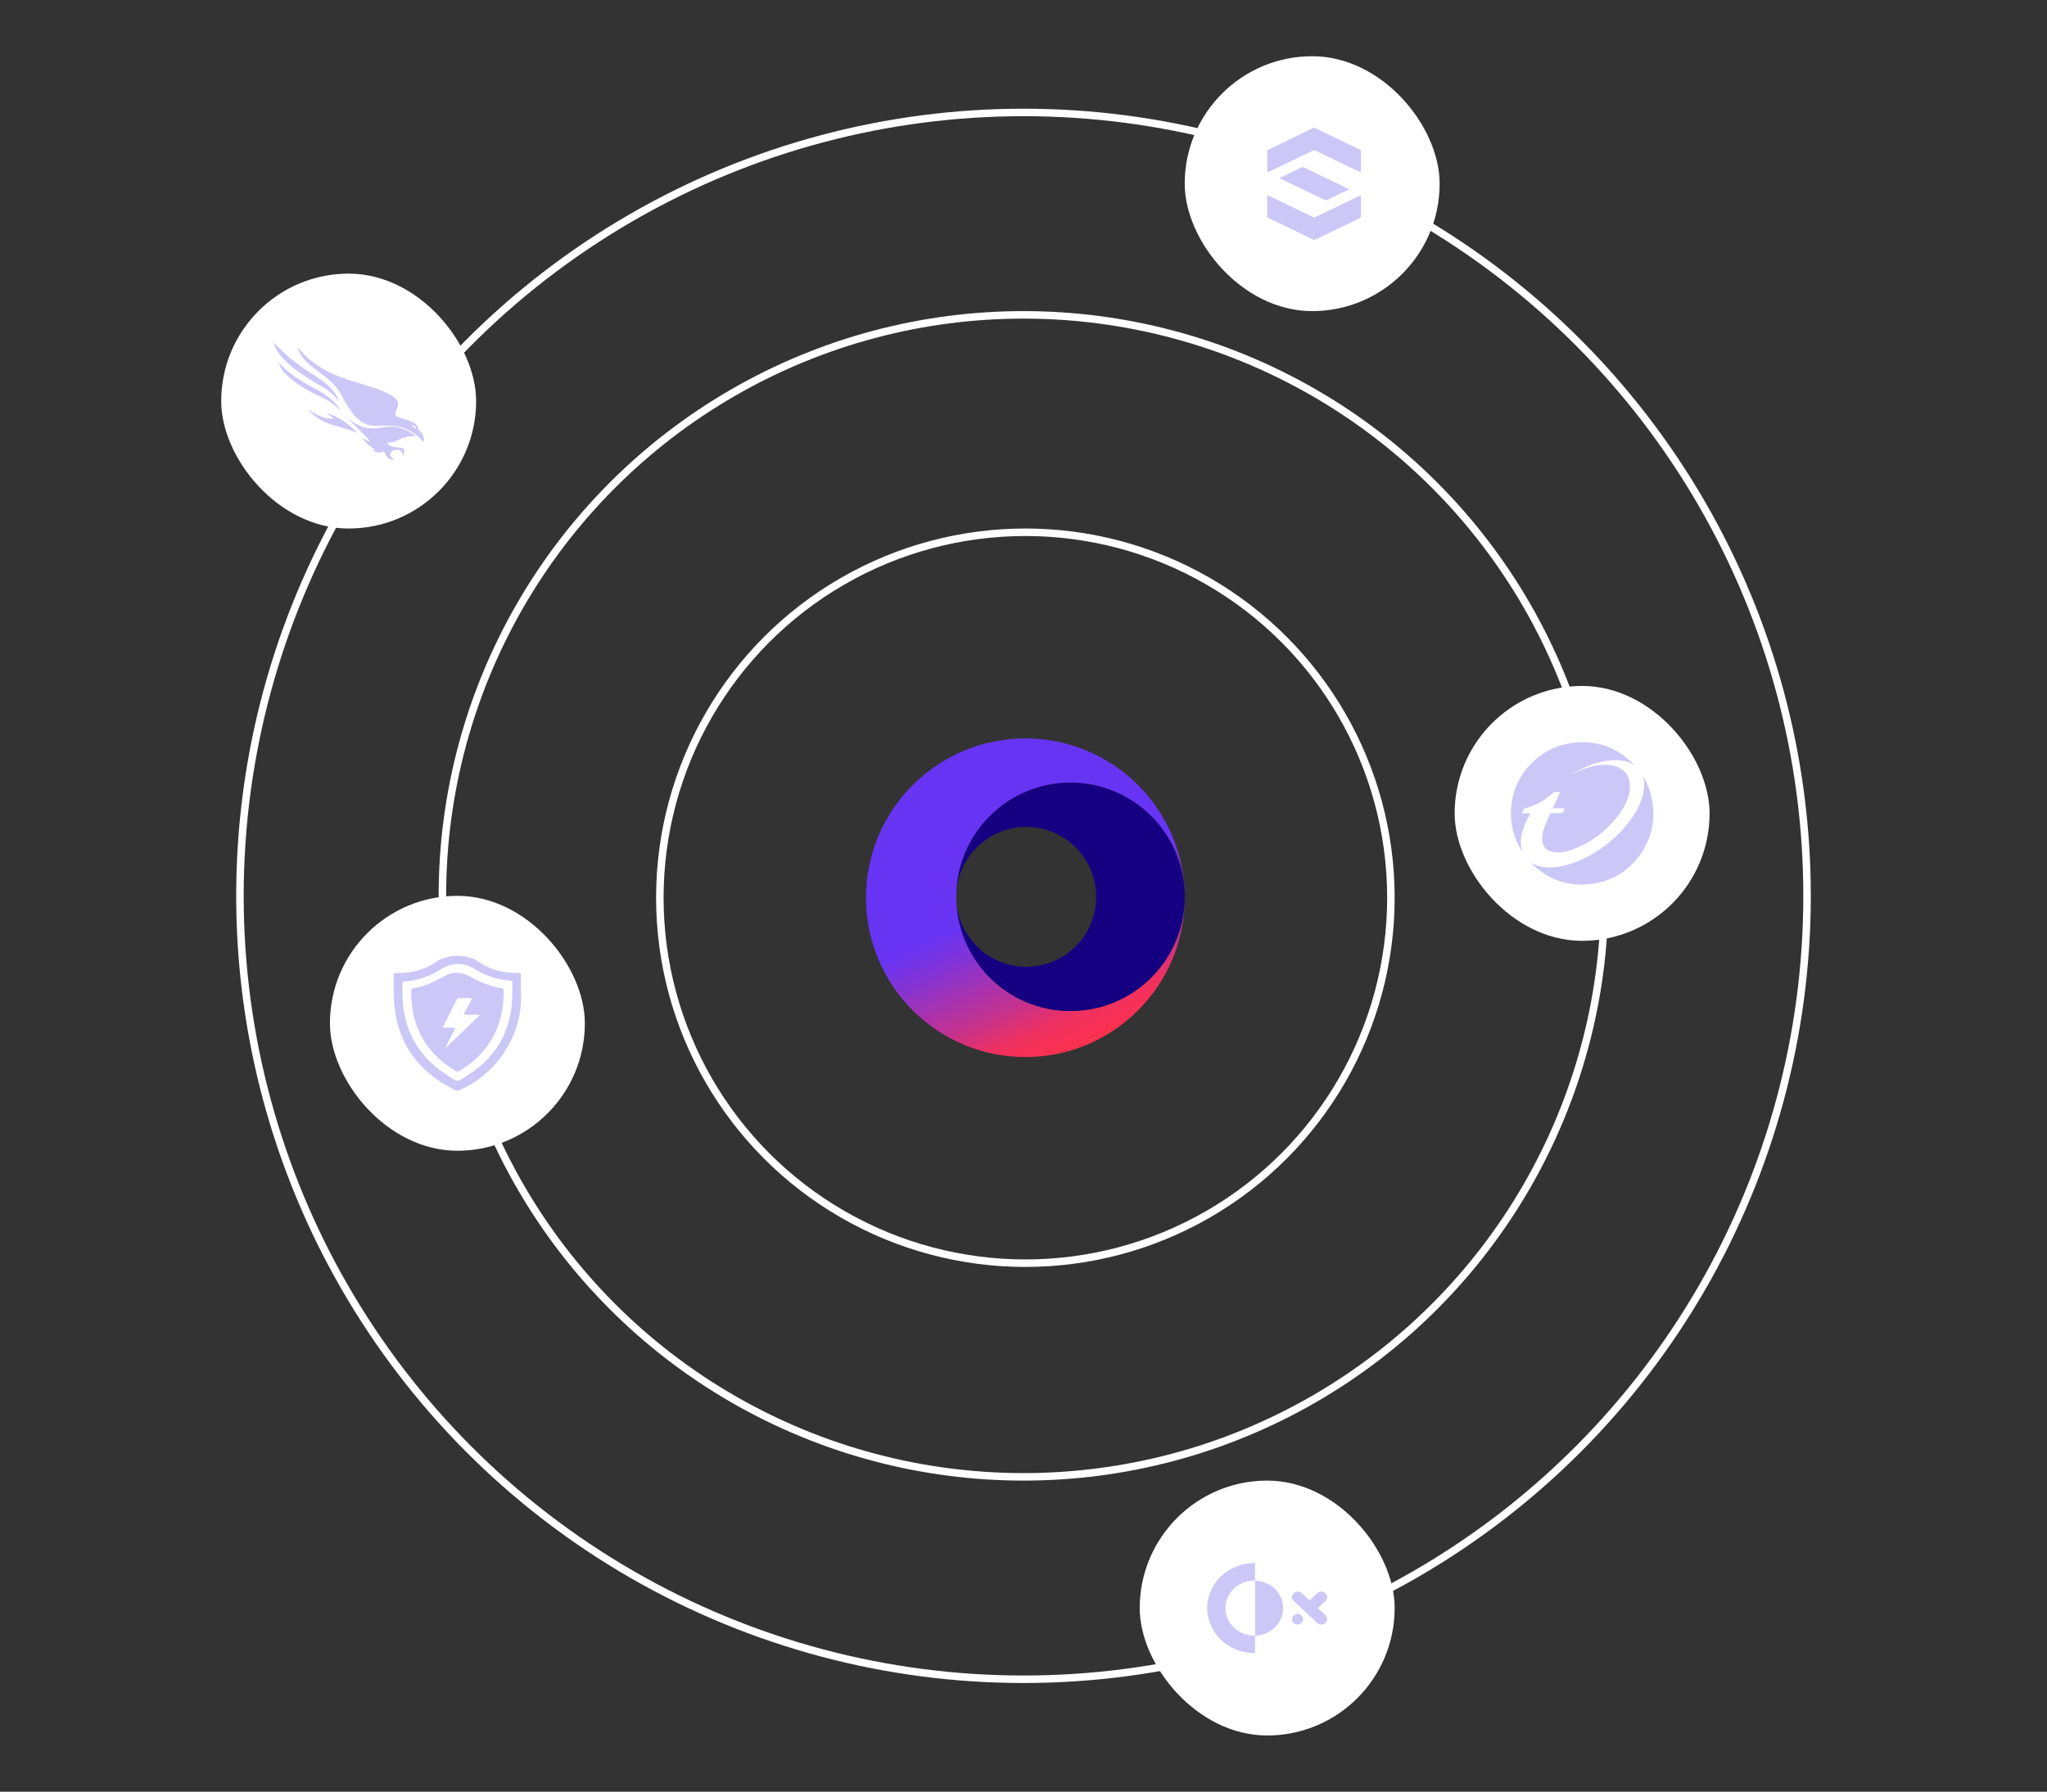 <svg width="546" height="478" viewBox="0 0 546 478" fill="none" xmlns="http://www.w3.org/2000/svg">
<rect x="0" y="0" width="546" height="478" fill="#333333" stroke="none"/>
<path fill-rule="evenodd" clip-rule="evenodd" d="M316 239.372C316 239.336 316 239.3 316 239.264C316 238.828 315.991 238.395 315.973 237.964C315.989 238.431 315.998 238.901 316 239.372Z" fill="url(#paint0_linear_4865_21166)"/>
<path d="M273.5 282C296.972 282 316 262.972 316 239.5C316 239.457 316 239.415 316 239.372C315.941 256.144 302.327 269.722 285.542 269.722C268.72 269.722 255.083 256.086 255.083 239.264C255.083 222.442 268.72 208.806 285.542 208.806C301.928 208.806 315.292 221.745 315.973 237.964C315.164 215.203 296.458 197 273.5 197C250.028 197 231 216.028 231 239.5C231 262.972 250.028 282 273.5 282Z" fill="url(#paint1_linear_4865_21166)"/>
<path d="M255.083 239.264C255.083 256.086 268.72 269.722 285.542 269.722C302.327 269.722 315.941 256.144 316 239.372C315.998 238.901 315.989 238.431 315.973 237.964C315.292 221.745 301.928 208.806 285.542 208.806C268.72 208.806 255.083 222.442 255.083 239.264C255.083 228.962 263.434 220.611 273.736 220.611C284.038 220.611 292.389 228.962 292.389 239.264C292.389 249.566 284.038 257.917 273.736 257.917C263.434 257.917 255.083 249.566 255.083 239.264Z" fill="#160082"/>
<circle cx="273.5" cy="239.5" r="97.5" stroke="white" stroke-width="2"/>
<circle cx="273" cy="239" r="155" stroke="white" stroke-width="2"/>
<circle cx="273" cy="239" r="209" stroke="white" stroke-width="2"/>
<rect x="59" y="73" width="68" height="68" rx="34" fill="white"/>
<path d="M83.303 97.898C84.486 98.813 85.694 99.697 86.874 100.614C88.645 101.991 90.169 103.571 91.173 105.615C91.955 107.208 92.899 108.716 93.967 110.132C95.143 111.693 96.567 112.982 98.557 113.424C99.959 113.737 101.394 113.598 102.813 113.563C105.055 113.509 107.219 113.767 109.214 114.88C110.621 115.665 111.891 116.614 112.91 117.914C113.082 117.623 113.129 117.345 113.084 117.047C112.94 116.045 112.342 115.295 111.707 114.567C111.602 114.448 111.438 114.361 111.44 114.177C111.445 113.601 111.077 113.265 110.656 112.97C110.242 112.679 109.779 112.483 109.311 112.294C108.292 111.886 107.222 111.645 106.19 111.273C105.508 111.024 105.336 110.721 105.54 110.018C105.675 109.551 105.862 109.101 106.029 108.644C106.377 107.697 106.118 106.907 105.406 106.234C104.873 105.732 104.253 105.36 103.603 105.029C101.83 104.125 99.952 103.491 98.054 102.915C95.322 102.085 92.56 101.354 89.92 100.249C86.309 98.738 83.051 96.723 80.411 93.799C80.05 93.399 79.692 92.994 79.333 92.592C80.008 94.86 81.495 96.505 83.303 97.898ZM110.982 114.552C110.534 114.16 110.093 113.792 109.545 113.476C110.529 113.464 111.042 113.849 110.982 114.552Z" fill="#CBC8F8"/>
<path d="M106.484 120.068C107.212 120.301 107.398 120.885 107.436 121.561C107.436 121.581 107.458 121.598 107.49 121.648C107.543 121.504 107.588 121.382 107.63 121.26C108.088 119.934 107.797 119.499 106.397 119.392C105.705 119.34 105.002 119.318 104.347 119.044C103.882 118.85 103.476 118.582 103.212 118.043C104.407 118.192 105.423 117.822 106.385 117.318C107.72 116.617 109.117 116.281 110.621 116.398C110.713 116.363 110.833 116.408 110.9 116.301C109.378 115.171 107.749 114.274 105.852 113.944C104.263 113.668 102.694 113.896 101.13 114.135C99.21 114.428 97.357 114.301 95.591 113.432C94.819 113.052 94.112 112.57 93.384 112.12C93.35 112.152 93.315 112.187 93.28 112.219C95.165 113.978 97.035 115.752 98.761 117.797C97.862 117.641 97.222 117.168 96.532 116.783C97.441 118.07 98.612 119.057 99.947 119.864C100.019 119.896 100.091 119.931 100.166 119.964C99.959 120.036 99.767 120.053 99.586 119.946C99.456 119.956 99.322 119.892 99.17 119.973C100.109 120.619 101.072 121.024 102.196 120.488C102.415 120.383 102.467 120.498 102.539 120.662C102.796 121.248 103.105 121.802 103.61 122.215C104.101 122.617 104.671 122.736 105.142 122.542C104.993 122.448 104.838 122.364 104.699 122.257C104.559 122.15 104.417 122.036 104.308 121.899C103.966 121.477 103.961 121.027 104.27 120.642C104.696 120.115 105.757 119.837 106.484 120.07V120.068Z" fill="#CBC8F8"/>
<path d="M76.636 96.748C78.974 98.935 81.632 100.686 84.409 102.254C86.633 103.509 88.777 104.845 90.321 106.957C90.326 106.855 90.316 106.771 90.286 106.691C89.893 105.658 89.3 104.746 88.56 103.926C87.049 102.249 85.213 100.972 83.313 99.782C80.279 97.881 77.4 95.787 74.865 93.248C74.218 92.602 73.545 91.98 72.903 91.367C72.903 91.372 72.893 91.429 72.912 91.478C73.007 91.742 73.097 92.01 73.209 92.264C73.996 94.025 75.244 95.444 76.633 96.746L76.636 96.748Z" fill="#CBC8F8"/>
<path d="M77.353 100.872C79.642 102.828 82.234 104.306 84.957 105.568C86.969 106.502 88.901 107.548 90.413 109.223C90.453 109.268 90.498 109.302 90.573 109.27C90.637 109.171 90.535 109.111 90.5 109.044C89.987 108.058 89.238 107.268 88.396 106.555C86.849 105.245 85.086 104.274 83.315 103.317C80.653 101.876 78.09 100.289 75.851 98.229C75.378 97.794 74.92 97.342 74.422 96.867C74.422 96.964 74.412 97.011 74.422 97.049C74.459 97.161 74.501 97.272 74.546 97.379C75.151 98.808 76.2 99.889 77.353 100.875V100.872Z" fill="#CBC8F8"/>
<path d="M95.168 115.303C92.811 113.017 90.271 111.037 87.009 110.192C87.656 110.627 88.354 110.997 88.921 111.722C86.259 111.777 84.224 110.537 82.167 109.25C82.23 109.327 82.289 109.409 82.356 109.484C84.244 111.539 86.6 112.813 89.263 113.546C91.16 114.068 93.073 114.535 94.869 115.367C94.956 115.407 95.053 115.469 95.17 115.303H95.168Z" fill="#CBC8F8"/>
<path d="M93.382 112.12C93.26 111.986 93.113 111.891 92.891 111.792C92.988 112.035 93.13 112.13 93.277 112.217C93.265 112.135 93.29 112.09 93.382 112.117V112.12Z" fill="#CBC8F8"/>
<path d="M93.277 112.219C93.312 112.187 93.347 112.152 93.382 112.12C93.29 112.093 93.265 112.135 93.277 112.219Z" fill="#CBC8F8"/>
<path d="M110.621 116.401C110.718 116.426 110.813 116.455 110.91 116.473C110.962 116.483 111.044 116.485 111.027 116.403C111.019 116.363 110.945 116.336 110.9 116.304C110.873 116.522 110.731 116.416 110.621 116.401Z" fill="#CBC8F8"/>
<path d="M110.621 116.401C110.731 116.413 110.873 116.52 110.9 116.304C110.833 116.413 110.713 116.366 110.621 116.401Z" fill="#CBC8F8"/>
<rect x="316" y="15" width="68" height="68" rx="34" fill="white"/>
<path d="M347.696 44.643C347.512 44.567 347.38 44.567 347.195 44.643C345.299 45.557 343.376 46.472 341.479 47.386C341.4 47.412 341.347 47.463 341.242 47.514C341.347 47.564 341.4 47.615 341.479 47.641C345.457 49.546 349.435 51.476 353.413 53.381C353.597 53.458 353.729 53.483 353.913 53.381C355.81 52.467 357.707 51.553 359.604 50.638C359.683 50.613 359.735 50.562 359.841 50.511C359.735 50.46 359.656 50.409 359.577 50.359C355.626 48.453 351.674 46.548 347.722 44.618L347.696 44.643Z" fill="#CBC8F8"/>
<path d="M350.803 40.147C351.619 40.554 352.41 40.935 353.226 41.316C356.361 42.84 359.523 44.364 362.658 45.863C362.763 45.914 362.842 45.939 363 46.015C363 45.863 363 45.761 363 45.685C363 43.932 363 42.154 363 40.401C363 40.147 362.921 40.02 362.684 39.893C358.732 37.988 354.807 36.083 350.855 34.203C350.75 34.152 350.671 34.076 350.566 34H350.513V40.071C350.513 40.071 350.697 40.071 350.776 40.147H350.803Z" fill="#CBC8F8"/>
<path d="M350.513 34C350.513 34 350.355 34.127 350.25 34.152C346.272 36.083 342.294 38.014 338.29 39.944C338.211 39.995 338.132 40.02 338.026 40.046V45.99C338.158 45.939 338.316 45.914 338.448 45.837C342.399 43.932 346.377 42.027 350.329 40.122C350.408 40.096 350.487 40.071 350.54 40.046V34H350.513Z" fill="#CBC8F8"/>
<path d="M350.276 57.929C347.115 56.405 343.954 54.881 340.792 53.356C339.87 52.899 338.948 52.467 338 52.036V58.031C338 58.031 338.237 58.107 338.342 58.157C342.32 60.088 346.298 61.993 350.276 63.924C350.355 63.975 350.434 63.975 350.514 63.975V57.98C350.514 57.98 350.355 57.954 350.276 57.904V57.929Z" fill="#CBC8F8"/>
<path d="M363 52.366C363 52.366 363 52.188 363 52.061C362.842 52.137 362.71 52.188 362.605 52.239C358.68 54.144 354.754 56.024 350.803 57.929C350.697 57.98 350.592 58.005 350.513 58.005V64C350.513 64 350.671 64 350.75 63.949C354.728 62.019 358.706 60.114 362.71 58.208C362.921 58.107 363 57.98 363 57.751C363 55.947 363 54.169 363 52.366Z" fill="#CBC8F8"/>
<rect x="388" y="183" width="68" height="68" rx="34" fill="white"/>
<path d="M405.872 227.027C404.665 225.111 403.851 223.035 403.388 220.819C403.033 219.105 402.92 217.372 403.056 215.636C403.425 210.918 405.273 206.863 408.621 203.519C411.433 200.708 414.811 198.911 418.733 198.282C425.189 197.251 430.794 199.048 435.497 203.609C435.587 203.699 435.674 203.792 435.727 203.932C435.667 203.915 435.597 203.908 435.544 203.878C434.251 203.146 432.838 202.85 431.372 202.797C429.368 202.721 427.429 203.093 425.521 203.679C424.188 204.088 422.902 204.614 421.649 205.222C421.452 205.319 421.452 205.319 421.343 205.489C421.496 205.548 421.615 205.455 421.735 205.405C422.895 204.936 424.085 204.56 425.315 204.314C426.891 204.001 428.473 203.892 430.062 204.211C430.903 204.377 431.698 204.663 432.419 205.136C433.759 206.014 434.487 207.268 434.7 208.842C434.912 210.419 434.577 211.919 434.018 213.38C433.387 215.037 432.476 216.537 431.375 217.924C428.207 221.92 424.245 224.838 419.471 226.641C418.022 227.19 416.526 227.489 414.967 227.389C414.445 227.356 413.936 227.253 413.448 227.073C412.188 226.611 411.52 225.689 411.387 224.369C411.29 223.407 411.387 222.462 411.669 221.534C412.151 219.961 412.813 218.463 413.531 216.97C413.637 216.963 413.74 216.953 413.843 216.953C414.718 216.946 415.592 216.933 416.463 216.943C416.729 216.946 416.868 216.86 416.958 216.614C417.078 216.298 417.234 215.998 417.394 215.646H414.136C414.821 214.175 415.482 212.751 416.16 211.287C415.612 211.287 415.116 211.281 414.624 211.294C414.535 211.294 414.428 211.367 414.355 211.434C412.184 213.49 409.638 214.87 406.769 215.669C406.563 215.725 406.447 215.829 406.37 216.018C406.247 216.321 406.108 216.617 405.958 216.953H408.222C408.086 217.216 407.983 217.432 407.863 217.642C407.128 218.926 406.517 220.263 406.111 221.69C405.835 222.659 405.662 223.643 405.649 224.655C405.636 225.463 405.739 226.255 405.978 227.03C405.938 227.03 405.898 227.03 405.858 227.03L405.872 227.027ZM420.05 206.171C420.475 205.968 420.901 205.765 421.326 205.562C421.359 205.525 421.389 205.485 421.423 205.449C421.376 205.435 421.326 205.412 421.28 205.415C421.24 205.419 421.203 205.455 421.163 205.479C420.771 205.685 420.375 205.888 419.983 206.094C419.714 206.24 419.445 206.387 419.179 206.533C419.192 206.56 419.209 206.583 419.222 206.61C419.498 206.463 419.774 206.317 420.05 206.174V206.171Z" fill="#CBC8F8"/>
<path d="M408.608 230.31C409.548 230.823 410.552 231.146 411.613 231.302C412.779 231.472 413.943 231.455 415.106 231.312C418.181 230.929 421.027 229.848 423.733 228.384C427.918 226.119 431.508 223.134 434.434 219.368C435.883 217.502 437.086 215.492 437.854 213.247C438.29 211.976 438.559 210.678 438.539 209.324C438.529 208.682 438.449 208.054 438.286 207.435C438.27 207.368 438.253 207.302 438.277 207.212C438.326 207.278 438.38 207.345 438.423 207.415C439.646 209.521 440.471 211.77 440.796 214.185C441.591 220.047 440.065 225.24 436.152 229.672C433.31 232.892 429.733 234.928 425.498 235.67C419.175 236.775 413.637 235.098 408.903 230.76C408.774 230.64 408.661 230.503 408.541 230.377C408.561 230.354 408.584 230.334 408.604 230.31H408.608Z" fill="#CBC8F8"/>
<rect x="304" y="395" width="68" height="68" rx="34" fill="white"/>
<path d="M334.565 417C334.639 417 334.689 417 334.763 417V421.656C334.689 421.656 334.639 421.656 334.565 421.656C330.311 421.656 326.873 424.944 326.873 429C326.873 433.056 330.311 436.344 334.565 436.344C334.639 436.344 334.689 436.344 334.763 436.344V441C334.689 441 334.639 441 334.565 441C327.615 441 322 435.624 322 428.976C322 422.4 327.639 417 334.565 417ZM334.763 436.368C338.918 436.272 342.257 433.008 342.257 429.024C342.257 425.016 338.918 421.776 334.763 421.68V436.368ZM351.508 429.024L353.536 427.104C354.155 426.528 354.155 425.616 353.536 425.04C352.918 424.464 351.953 424.464 351.335 425.04L349.307 426.96L347.278 425.04C346.66 424.464 345.695 424.464 345.077 425.04C344.459 425.616 344.459 426.528 345.077 427.104L351.335 432.984C351.953 433.56 352.918 433.56 353.536 432.984C354.155 432.408 354.155 431.496 353.536 430.92L351.508 429.024ZM344.632 432C344.632 431.208 345.275 430.584 346.091 430.584C346.907 430.584 347.551 431.208 347.551 432C347.551 432.792 346.907 433.416 346.091 433.416C345.275 433.416 344.632 432.792 344.632 432Z" fill="#CBC8F8"/>
<rect x="88" y="239" width="68" height="68" rx="34" fill="white"/>
<path d="M138.947 264.166C138.947 263.02 138.955 261.875 138.947 260.729C138.937 259.398 139.111 259.586 137.795 259.576C134.095 259.548 130.646 258.716 127.57 256.531C124.585 254.407 118.974 254.492 116.047 256.791C115.548 257.182 114.974 257.491 114.403 257.774C111.676 259.128 108.77 259.648 105.748 259.563C105.162 259.55 104.99 259.728 105.001 260.315C105.039 262.214 104.96 264.114 105.031 266.011C105.474 277.579 111.051 285.757 121.35 290.792C121.701 290.964 122.016 291.098 122.444 290.905C128.702 288.086 133.401 283.638 136.389 277.427C138.402 273.242 139.232 268.809 138.945 264.168L138.947 264.166ZM136.666 262.94C136.679 263.638 136.666 264.335 136.666 265.036C136.589 274.083 133.05 281.376 125.455 286.362C121.499 288.959 122.521 288.985 118.536 286.323C111.131 281.368 107.487 274.233 107.344 265.301C107.328 264.379 107.359 263.458 107.333 262.536C107.321 262.091 107.441 261.89 107.925 261.854C111.517 261.584 114.759 260.405 117.84 258.477C120.728 256.667 123.868 256.791 126.774 258.606C129.458 260.281 132.341 261.244 135.457 261.571C136.919 261.723 136.64 261.589 136.666 262.94Z" fill="#CBC8F8"/>
<path d="M133.629 263.625C130.651 263.139 127.937 261.957 125.314 260.495C123.12 259.272 120.769 259.151 118.6 260.374C115.955 261.862 113.282 263.175 110.265 263.653C109.835 263.72 109.669 263.893 109.666 264.356C109.571 273.628 113.412 280.714 121.286 285.597C121.847 285.945 122.254 285.904 122.787 285.574C130.118 281.07 133.926 274.493 134.341 265.901C134.341 265.427 134.295 264.946 134.354 264.477C134.425 263.885 134.154 263.713 133.631 263.628L133.629 263.625ZM118.628 279.777C118.657 279.741 118.682 279.703 118.703 279.664C119.527 278.05 120.352 276.431 121.212 274.835C121.527 274.251 121.368 274.13 120.774 274.153C119.922 274.186 119.066 274.161 118.075 274.161C118.78 272.75 119.42 271.458 120.065 270.168C120.628 269.046 121.207 267.931 121.753 266.801C121.934 266.426 122.162 266.266 122.59 266.279C123.507 266.307 124.426 266.305 125.345 266.279C125.842 266.266 125.934 266.397 125.691 266.84C125.099 267.916 124.554 269.018 123.95 270.086C123.637 270.634 123.798 270.737 124.352 270.724C125.491 270.699 126.628 270.717 127.768 270.717C127.809 270.786 127.849 270.853 127.893 270.923C124.805 273.872 121.717 276.822 118.628 279.772V279.777Z" fill="#CBC8F8"/>
<defs>
<linearGradient id="paint0_linear_4865_21166" x1="256.226" y1="200.677" x2="290.774" y2="278.323" gradientUnits="userSpaceOnUse">
<stop stop-color="#6834F4"/>
<stop offset="0.5" stop-color="#6834F4"/>
<stop offset="0.6" stop-color="#8333D6"/>
<stop offset="0.8" stop-color="#C5328D"/>
<stop offset="0.9" stop-color="#EF3160"/>
<stop offset="1" stop-color="#FF314F"/>
</linearGradient>
<linearGradient id="paint1_linear_4865_21166" x1="256.226" y1="200.677" x2="290.774" y2="278.323" gradientUnits="userSpaceOnUse">
<stop stop-color="#6834F4"/>
<stop offset="0.5" stop-color="#6834F4"/>
<stop offset="0.6" stop-color="#8333D6"/>
<stop offset="0.8" stop-color="#C5328D"/>
<stop offset="0.9" stop-color="#EF3160"/>
<stop offset="1" stop-color="#FF314F"/>
</linearGradient>
</defs>
</svg>

